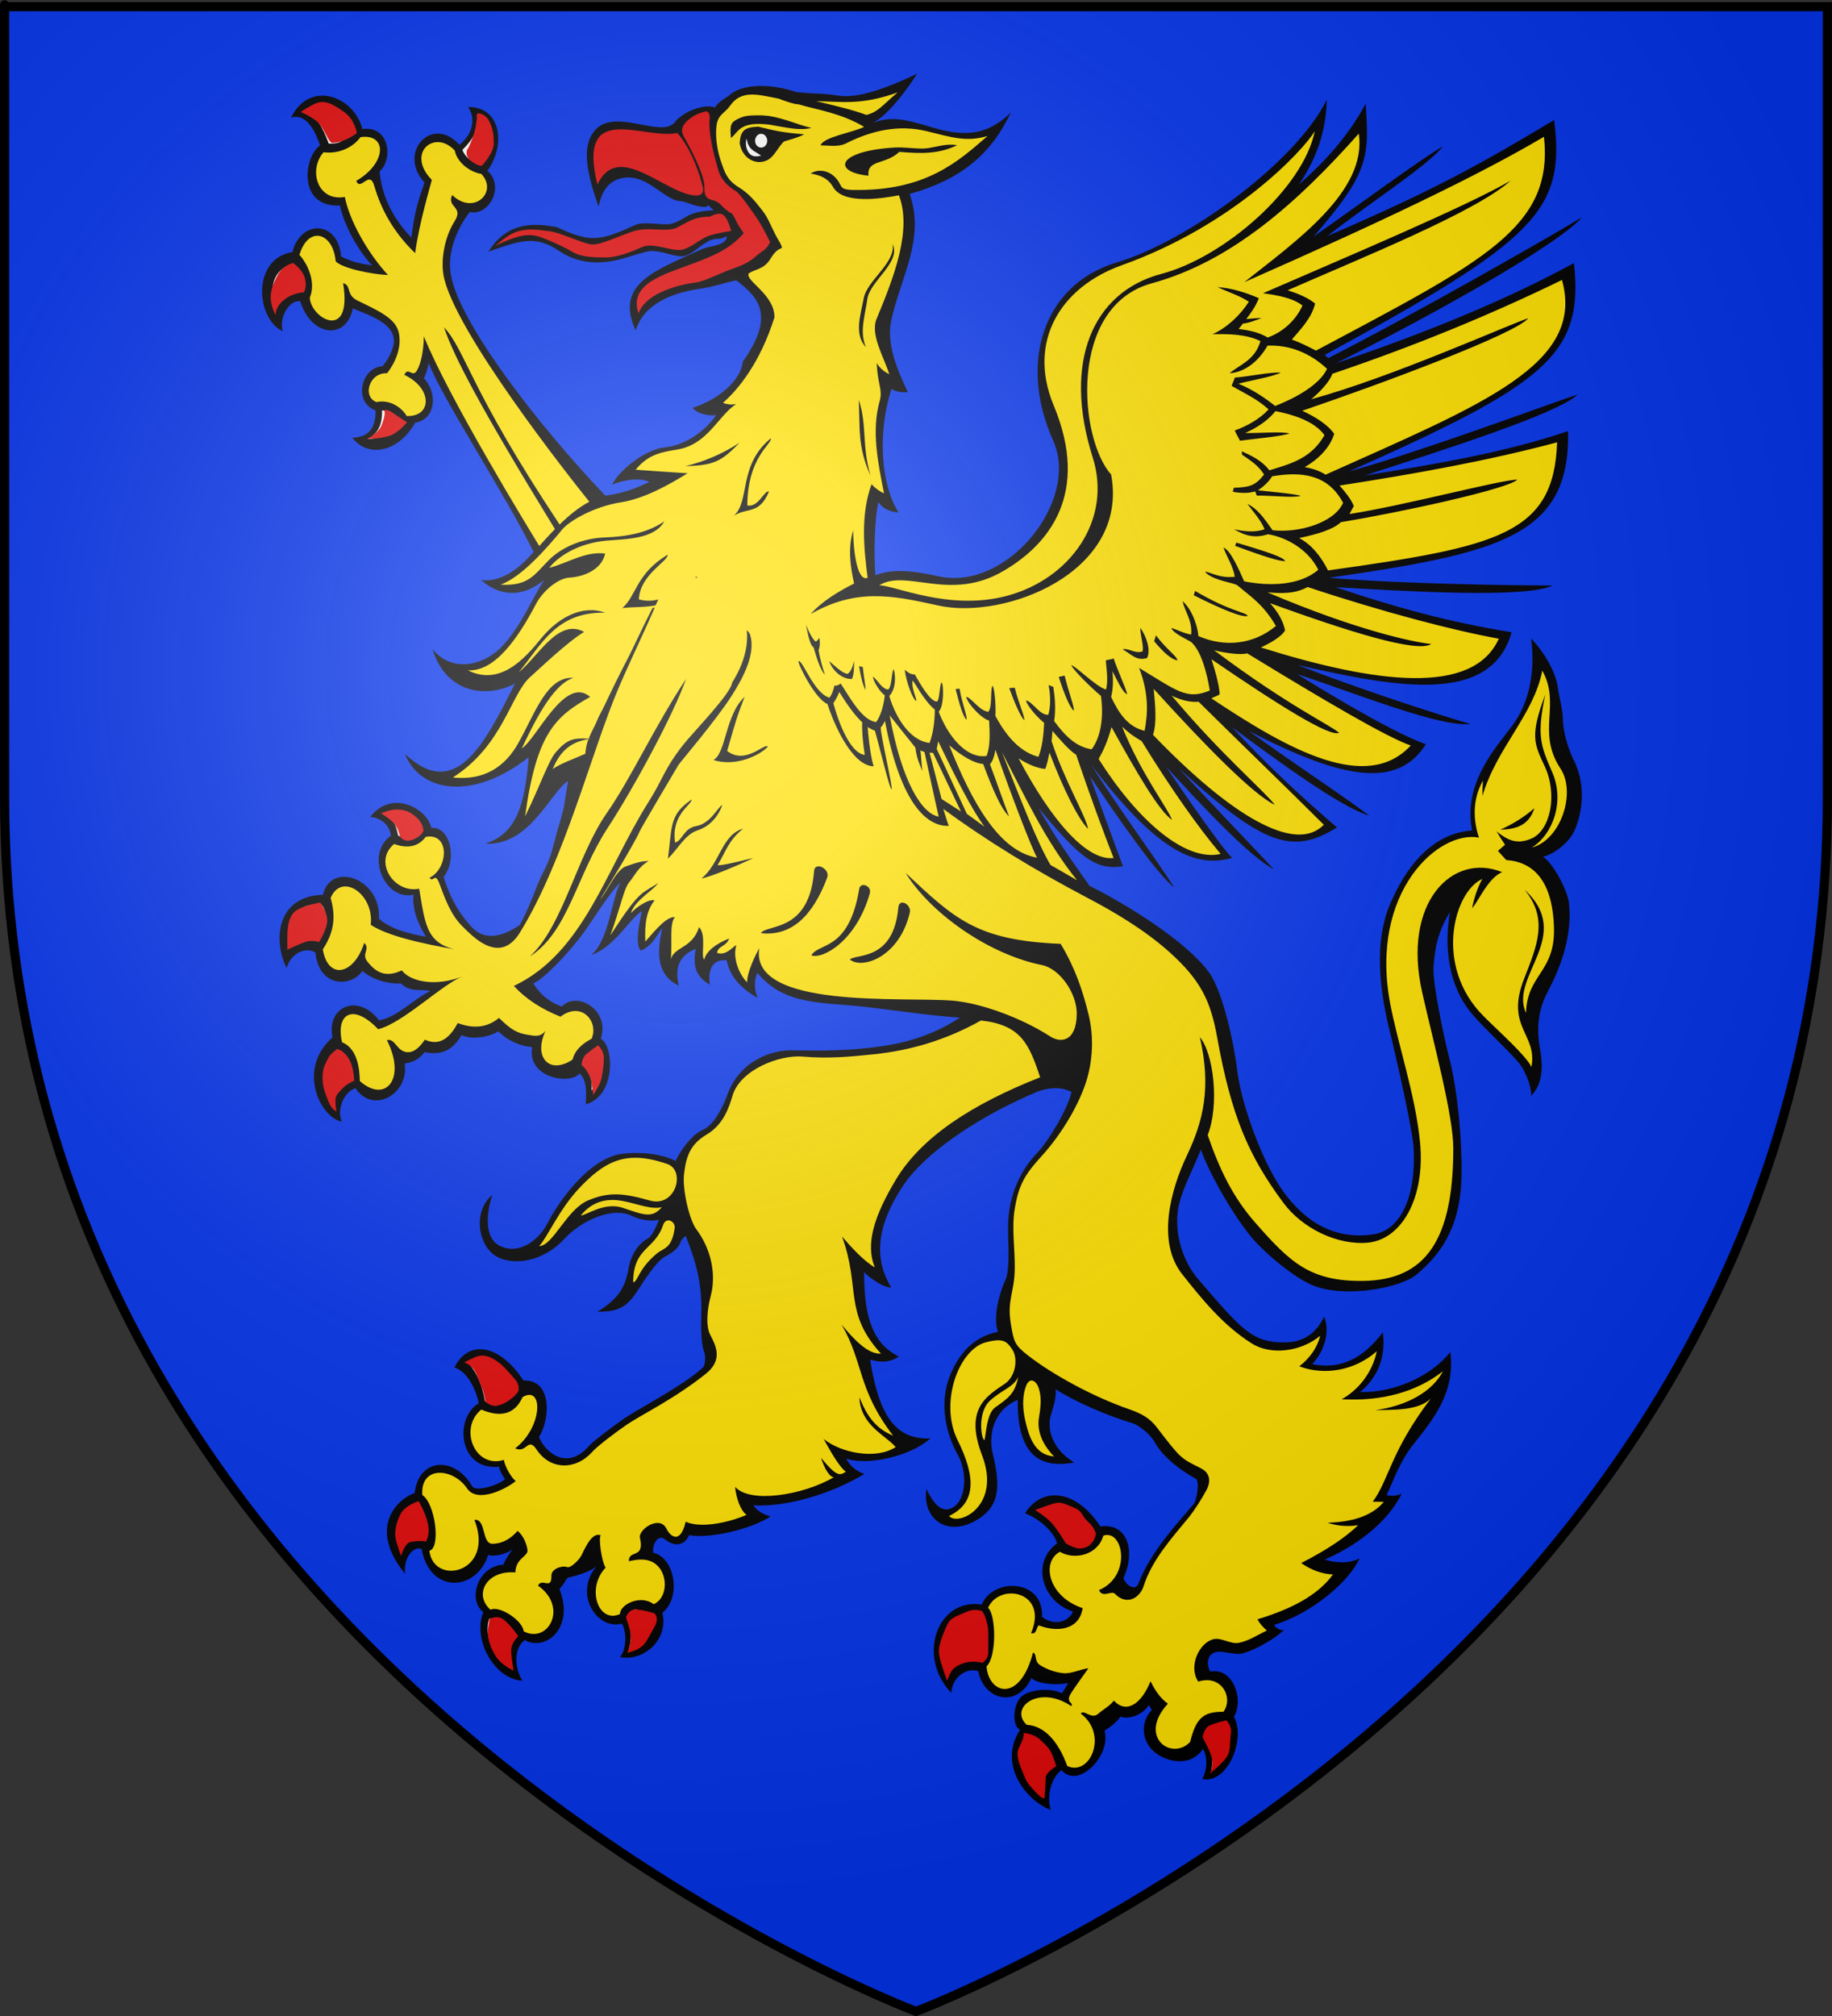 <?xml version="1.0" encoding="UTF-8" standalone="no"?>
<svg
   xmlns:dc="http://purl.org/dc/elements/1.1/"
   xmlns:cc="http://web.resource.org/cc/"
   xmlns:rdf="http://www.w3.org/1999/02/22-rdf-syntax-ns#"
   xmlns:svg="http://www.w3.org/2000/svg"
   xmlns="http://www.w3.org/2000/svg"
   xmlns:xlink="http://www.w3.org/1999/xlink"
   xmlns:sodipodi="http://sodipodi.sourceforge.net/DTD/sodipodi-0.dtd"
   xmlns:inkscape="http://www.inkscape.org/namespaces/inkscape"
   height="660"
   width="600"
   version="1.0"
   id="svg2"
   sodipodi:version="0.32"
   inkscape:version="0.44.1"
   sodipodi:docname="Blason_Saint-Brieuc.svg"
   sodipodi:docbase="C:\Documents and Settings\Moi\Bureau\PROVISOIRE\HERALDIQUE\faits"
   inkscape:export-filename="/Users/olivier/Desktop/Blason Rouge/Blason_Vide_3D.png"
   inkscape:export-xdpi="144"
   inkscape:export-ydpi="144">
  <rect width="100%" height="100%" fill="#333333" stroke="none"/>
  <sodipodi:namedview
     inkscape:window-height="461"
     inkscape:window-width="640"
     inkscape:pageshadow="2"
     inkscape:pageopacity="0.0"
     guidetolerance="10.0"
     gridtolerance="10.0"
     objecttolerance="10.0"
     borderopacity="1.0"
     bordercolor="#666666"
     pagecolor="#ffffff"
     id="base"
     showgrid="false"
     height="660px"
     inkscape:zoom="0.39242424"
     inkscape:cx="300"
     inkscape:cy="330"
     inkscape:window-x="-4"
     inkscape:window-y="-4"
     inkscape:current-layer="layer3"
     showguides="true"
     inkscape:guide-bbox="true" />
  <desc
     id="desc4">Flag of Canton of Valais (Wallis)</desc>
  <defs
     id="defs6">
    <linearGradient
       id="linearGradient2893">
      <stop
         style="stop-color:white;stop-opacity:0.314;"
         offset="0"
         id="stop2895" />
      <stop
         id="stop2897"
         offset="0.19"
         style="stop-color:white;stop-opacity:0.251;" />
      <stop
         style="stop-color:#6b6b6b;stop-opacity:0.125;"
         offset="0.6"
         id="stop2901" />
      <stop
         style="stop-color:black;stop-opacity:0.125;"
         offset="1"
         id="stop2899" />
    </linearGradient>
    <linearGradient
       id="linearGradient2885">
      <stop
         id="stop2887"
         offset="0"
         style="stop-color:white;stop-opacity:1;" />
      <stop
         style="stop-color:white;stop-opacity:1;"
         offset="0.229"
         id="stop2891" />
      <stop
         id="stop2889"
         offset="1"
         style="stop-color:black;stop-opacity:1;" />
    </linearGradient>
    <linearGradient
       id="linearGradient2955">
      <stop
         id="stop2867"
         offset="0"
         style="stop-color:#fd0000;stop-opacity:1;" />
      <stop
         style="stop-color:#e77275;stop-opacity:0.659;"
         offset="0.5"
         id="stop2873" />
      <stop
         style="stop-color:black;stop-opacity:0.323;"
         offset="1"
         id="stop2959" />
    </linearGradient>
    <radialGradient
       inkscape:collect="always"
       xlink:href="#linearGradient2955"
       id="radialGradient2961"
       cx="225.524"
       cy="218.901"
       fx="225.524"
       fy="218.901"
       r="300"
       gradientTransform="matrix(-4.167939e-4,2.183,-1.884,-3.599562e-4,615.597,-289.121)"
       gradientUnits="userSpaceOnUse" />
    <polygon
       id="star"
       transform="scale(53,53)"
       points="0,-1 0.588,0.809 -0.951,-0.309 0.951,-0.309 -0.588,0.809 0,-1 " />
    <clipPath
       id="clip">
      <path
         d="M 0,-200 L 0,600 L 300,600 L 300,-200 L 0,-200 z "
         id="path10" />
    </clipPath>
    <radialGradient
       inkscape:collect="always"
       xlink:href="#linearGradient2955"
       id="radialGradient1911"
       gradientUnits="userSpaceOnUse"
       gradientTransform="matrix(-4.167939e-4,2.183,-1.884,-3.599562e-4,615.597,-289.121)"
       cx="225.524"
       cy="218.901"
       fx="225.524"
       fy="218.901"
       r="300" />
    <radialGradient
       inkscape:collect="always"
       xlink:href="#linearGradient2955"
       id="radialGradient2865"
       gradientUnits="userSpaceOnUse"
       gradientTransform="matrix(0,1.749,-1.593,-1.049767e-7,551.788,-191.29)"
       cx="225.524"
       cy="218.901"
       fx="225.524"
       fy="218.901"
       r="300" />
    <radialGradient
       inkscape:collect="always"
       xlink:href="#linearGradient2955"
       id="radialGradient2871"
       gradientUnits="userSpaceOnUse"
       gradientTransform="matrix(0,1.386,-1.323,-5.741131e-8,-158.082,-109.541)"
       cx="225.524"
       cy="218.901"
       fx="225.524"
       fy="218.901"
       r="300" />
    <radialGradient
       inkscape:collect="always"
       xlink:href="#linearGradient2893"
       id="radialGradient3163"
       gradientUnits="userSpaceOnUse"
       gradientTransform="matrix(1.353,0,0,1.349,-77.629,-85.747)"
       cx="221.445"
       cy="226.331"
       fx="221.445"
       fy="226.331"
       r="300" />
  </defs>
  <g
     inkscape:groupmode="layer"
     id="layer3"
     inkscape:label="Fond écu"
     style="display:inline">
    <path
       id="path2855"
       style="fill:#03f;fill-opacity:1;fill-rule:evenodd;stroke:none;stroke-width:1px;stroke-linecap:butt;stroke-linejoin:miter;stroke-opacity:1;opacity:0.9"
       d="M 300,658.5 C 300,658.5 598.5,546.18 598.5,260.728 C 598.5,-24.723 598.5,2.176 598.5,2.176 L 1.5,2.176 L 1.5,260.728 C 1.5,546.18 300,658.5 300,658.5 z "
       sodipodi:nodetypes="cccccc" />
  </g>
  <g
     inkscape:groupmode="layer"
     id="layer4"
     inkscape:label="Meubles"
     style="display:inline">
    <path
       style="fill:black"
       id="path5700"
       d="M 216.868,304.058 C 215.247,311.149 214.664,318.995 222.283,322.667 C 220.919,316.588 222.511,312.796 227.855,310.629 C 226.547,317.551 228.935,320.139 232.46,322.426 C 231.778,317.25 233.37,314 237.975,314.361 C 239.226,320.5 243.604,324.111 248.266,326.76 C 247.015,324.713 246.902,321.042 248.039,318.514 C 251.482,322.649 255.379,325.013 259.765,326.452 C 265.083,328.196 271.121,328.579 277.944,329.107 C 287.724,329.829 302.904,332.478 314.446,333.139 C 306.259,338.376 297.958,341.445 286.473,342.83 C 278.229,343.853 270.497,344.094 259.239,343.853 C 253.838,343.733 242.581,346.501 238.26,358.298 C 236.554,362.993 233.654,368.41 230.129,369.915 C 226.718,371.299 222.567,376.957 221.317,380.086 C 213.982,376.415 204.26,377.559 202.554,377.92 C 192.662,380.147 183.451,392.425 179.13,400.791 C 176.23,406.328 169.635,411.023 163.495,407.773 C 159.117,405.426 158.889,398.564 161.22,391.221 C 154.853,396.458 156.445,407.773 162.585,411.324 C 168.555,414.695 178.334,412.708 184.815,405.606 C 190.558,399.407 200.735,395.013 206.818,398.022 C 208.979,399.106 212.39,400.009 215.801,399.347 C 214.892,401.694 213.641,404.703 211.879,405.666 C 208.354,407.592 206.364,412.046 205.852,415.297 C 204.772,421.616 202.441,425.228 195.618,429.501 C 200.792,429.26 204.544,429.26 208.695,422.7 C 211.765,417.945 214.949,413.31 217.166,411.806 C 218.701,410.722 221.999,409.579 223.022,406.268 C 223.079,406.148 223.932,404.884 224.614,404.643 C 227.059,411.143 230.129,418.727 229.674,430.705 C 229.617,433.533 229.447,439.793 230.698,442.803 C 231.096,443.766 230.982,446.956 230.3,447.618 C 223.932,453.516 210.4,460.438 204.658,464.23 C 201.304,466.517 194.197,471.874 192.946,473.318 C 185.952,481.504 178.732,475.786 176.514,470.489 C 180.096,464.832 181.12,451.65 171.454,451.951 C 163.324,439.673 153.318,438.649 148.826,447.678 C 153.09,449.002 155.933,454.961 156.786,459.415 C 148.712,464.109 150.077,481.564 163.495,480.18 C 163.153,480.42 165.143,484.393 165.541,484.152 C 162.812,486.559 155.649,488.365 154.682,486.62 C 148.826,476.508 137.114,477.291 135.806,488.786 C 131.542,490.05 119.545,499.079 132.679,515.269 C 132.054,510.093 135.237,506.121 138.08,507.084 C 140.696,521.83 155.99,521.228 159.913,509.01 C 161.277,509.792 165.996,508.889 168.043,507.084 C 167.133,508.047 165.03,511.357 164.916,512.26 C 156.501,512.561 152.976,523.816 158.321,527.788 C 154.682,536.335 161.618,549.697 171.113,550.239 C 168.782,546.808 167.872,539.947 171.852,536.937 C 178.846,540.789 188.227,532.844 183.223,520.205 C 184.133,519.422 185.327,517.195 185.896,516.533 C 188.17,516.052 193.23,514.668 195.391,512.741 C 187.658,521.77 195.618,533.867 203.691,531.52 C 205.681,535.252 204.715,540.909 203.009,542.475 C 210.343,544.099 219.099,537.178 216.939,528.029 C 223.363,522.793 220.919,509.792 213.925,508.348 C 213.527,505.459 215.631,502.209 217.678,503.894 C 221.487,506.903 224.444,505.519 225.694,502.57 C 232.346,503.833 245.878,500.704 252.416,496.43 C 250.483,496.009 247.925,494.745 246.788,492.819 C 257.192,493.421 271.747,489.388 283.118,482.527 C 280.276,481.624 278.286,479.819 277.148,477.531 C 284.369,479.999 298.469,476.568 304.724,470.91 C 294.376,471.272 288.122,465.313 284.994,445.15 C 287.212,445.692 290.623,446.594 294.376,444.127 C 286.643,440.215 282.948,432.811 283.005,416.44 C 284.028,417.584 288.52,421.375 291.931,421.556 C 284.369,409.338 289.827,397.18 295.74,388.212 C 303.871,376.054 323.429,364.197 339.633,357.456 C 342.76,356.192 347.251,355.529 350.89,357.456 C 350.151,362.211 343.669,373.225 339.746,377.378 C 335.027,382.253 330.138,390.379 330.138,402.115 C 330.138,406.569 330.82,415.718 329.342,418.908 C 327.75,422.218 324.964,430.885 326.84,436.001 C 318.482,437.747 314.275,443.224 311.489,449.484 C 308.078,456.947 308.589,467.179 313.65,476.207 C 316.777,481.684 316.492,490.111 312.74,493.06 C 308.703,496.129 305.747,492.338 303.416,487.462 C 301.881,497.273 310.523,503.954 320.927,496.972 C 327.466,492.518 327.636,486.258 325.078,475.665 C 323.884,470.61 324.737,461.943 333.322,458.271 C 333.151,475.605 339.86,481.022 351.8,478.795 C 344.352,474.221 342.93,467.66 344.124,463.447 C 344.75,461.1 346.057,457.97 345.716,454.78 C 351.97,458.873 362.83,463.567 370.732,465.855 C 372.779,466.396 376.759,469.526 378.124,472.054 C 380.853,477.11 387.164,481.744 391.542,484.032 C 393.134,484.874 391.826,491.374 391.03,492.277 C 385.231,499.199 376.873,507.926 372.836,518.459 C 371.927,520.927 368.799,519.182 367.947,516.654 C 372.268,507.084 368.743,498.416 360.385,499.741 C 352.482,487.583 341.338,486.499 335.71,495.407 C 340.656,497.393 345.091,501.426 346.228,505.278 C 337.7,511.297 341.054,524.237 351.402,527.608 C 350.094,530.858 345.432,532.483 341.281,529.353 C 341.85,516.834 325.305,516.353 321.496,525.321 C 307.111,523.034 300.061,542.174 311.546,554.211 C 311.944,548.734 316.834,545.845 320.416,547.109 C 322.178,556.739 333.265,559.267 337.756,549.396 C 340.087,551.322 345.659,551.804 349.867,551.021 C 349.867,551.081 347.763,554.452 347.763,554.392 C 344.579,552.466 336.676,552.947 334.174,555.776 C 331.787,558.484 331.388,564.985 334.061,566.309 C 326.67,577.745 336.165,589.542 344.124,592.551 C 342.703,588.037 344.295,581.958 347.649,579.49 C 353.221,585.99 364.08,574.495 361.749,566.55 C 363.341,565.647 365.843,563.721 366.98,561.975 C 369.766,563.059 374.314,561.373 376.248,558.183 C 376.248,558.244 377.214,559.809 377.214,559.809 C 373.291,564.082 373.973,570.101 378.124,573.592 C 381.421,576.421 389.552,579.069 393.986,572.569 C 395.578,575.157 395.408,579.49 393.759,582.44 C 402.23,584.125 408.087,568.957 404.107,562.036 C 407.518,556.438 403.822,545.785 396.374,547.229 C 394.896,544.701 395.351,540.729 399.388,540.729 C 401.093,540.729 404.334,541.632 406.097,541.451 C 408.826,541.15 416.103,537.659 420.481,533.687 C 419.116,533.867 417.581,532.724 417.297,531.942 C 429.692,528.21 442.086,517.557 445.27,510.153 C 441.802,512.079 437.083,511.598 433.842,510.575 C 442.711,506.783 454.026,499.319 459.086,488.967 C 457.38,489.81 455.618,489.87 454.139,489.449 C 456.698,483.911 458.46,478.554 462.781,473.017 C 469.49,464.591 476.654,455.863 475.005,442.622 C 468.638,450.627 456.584,455.984 445.441,455.743 C 450.557,451.47 454.026,445.21 452.889,436.182 C 446.35,444.789 439.073,448.46 429.748,446.594 C 433.501,442.742 435.775,436.122 433.671,431.006 C 430.488,437.927 425.086,439.492 420.595,439.492 C 410.02,439.492 406.608,435.219 392.622,419.028 C 387.107,412.708 383.98,402.597 386.311,393.629 C 387.505,388.874 390.916,382.313 393.304,376.355 C 395.635,383.216 402.799,396.157 409.28,404.342 C 412.749,408.796 422.812,417.764 429.748,420.713 C 440.267,425.167 458.915,421.676 464.146,417.102 C 470.912,411.264 478.076,403.138 478.644,385.744 C 478.985,373.706 477.28,356.974 475.005,347.886 C 472.845,339.52 469.149,321.644 469.49,316.768 C 469.888,310.629 470.798,305.212 474.892,298.591 C 472.845,310.087 474.437,322.968 482.112,331.936 C 486.206,336.811 492.46,342.288 497.236,347.705 C 498.828,349.451 501.557,354.747 501.5,358.78 C 504.684,355.229 505.707,350.775 504.343,343.191 C 503.035,336.089 504.058,329.95 506.844,324.773 C 510.142,318.514 515.032,307.8 513.894,295.943 C 513.496,291.61 508.664,282.581 505.366,280.475 C 508.607,279.753 513.212,276.442 515.259,272.71 C 517.647,268.196 520.092,258.085 515.429,248.876 C 513.269,244.603 511.848,238.764 511.848,235.273 C 511.848,232.505 510.369,226.727 510.313,225.824 C 509.744,220.166 505.821,213.605 501.443,209.031 C 502.978,220.106 500.704,230.398 495.189,237.681 C 489.844,244.843 479.099,256.399 482.112,271.868 C 465.567,273.072 457.949,290.105 455.731,294.92 C 449.42,308.462 452.32,325.857 454.935,336.691 C 457.778,348.187 462.611,370.035 462.952,375.452 C 463.975,391.522 458.745,402.777 449.818,404.101 C 436.969,406.027 427.361,399.888 420.254,390.017 C 413.715,381.049 406.551,361.789 405.187,350.353 C 404.107,341.445 400.525,324.773 396.033,318.453 C 388.869,308.462 369.652,296.425 356.803,289.985 C 350.947,281.678 345.204,273.613 340.144,264.525 C 353.79,281.137 359.077,284.929 367.776,283.604 C 367.776,283.665 356.974,254.172 356.974,254.112 C 365.615,266.993 379.431,286.915 384.548,290.466 C 380,283.303 365.843,263.802 357.428,250.501 C 377.839,277.044 390.575,284.688 403.538,280.836 C 399.501,277.104 381.933,251.103 381.933,251.043 C 394.384,264.525 408.826,280.053 417.24,284.628 C 409.735,276.623 396.204,262.539 386.027,251.524 C 414.113,277.044 423.267,279.873 437.879,270.905 C 426.337,260.974 414.568,250.08 403.538,238.102 C 419.06,249.538 438.675,263.983 448.454,267.053 C 439.641,260.312 421.22,248.274 409.053,239.306 C 440.551,255.677 457.892,257.964 466.989,243.639 C 454.992,239.607 424.916,220.768 424.916,220.708 C 443.792,226.907 471.537,238.162 481.601,237.019 C 471.537,234.13 446.18,225.944 424.916,217.698 C 457.494,225.102 488.309,230.94 495.075,206.985 C 474.152,203.614 456.357,198.619 437.424,192.239 C 460.735,193.563 499.396,195.97 508.493,191.697 C 497.236,191.637 460.678,191.276 435.263,189.169 C 490.868,181.044 514.349,175.747 513.553,141.139 C 493.313,148.06 468.922,152.214 447.032,155.644 C 472.617,147.338 510.426,135.361 516.68,129.161 C 506.958,132.351 466.534,147.459 441.745,154.38 C 505.935,125.791 518.841,116.341 515.486,86.127 C 490.47,99.729 463.691,110.022 437.424,118.989 C 466.534,104.544 509.858,80.589 518.102,71.14 C 508.266,77.159 463.009,102.979 435.036,117.244 C 434.638,116.943 434.24,116.582 433.842,116.221 C 502.921,78.603 512.757,69.093 509.005,39.3 C 485.296,53.444 470.684,61.811 434.752,77.279 C 447.146,67.468 467.955,53.986 472.504,47.967 C 465.681,51.819 444.019,67.829 430.203,77.46 C 448.454,56.574 448.454,51.278 447.26,33.943 C 441.631,44.537 433.899,52.903 425.428,60.426 C 431.113,51.94 434.297,43.212 434.524,32.68 C 424.347,53.264 388.813,79.024 365.843,85.886 C 341.281,93.229 333.663,119.23 344.92,144.208 C 353.79,163.95 329.853,193.623 307.453,188.687 C 298.583,186.701 292.158,186.22 286.7,188.326 C 286.189,182.067 286.359,169.488 287.724,164.372 C 288.69,166.057 291.192,167.682 294.262,167.742 C 288.52,158.653 287.304,141.813 291.966,127.308 C 293.444,128.331 295.548,128.572 297.31,128.331 C 293.842,121.168 290.244,112.454 291.893,104.87 C 294.906,90.966 303.108,78.151 297.924,63.507 C 314.753,58.752 324.566,50.555 331.048,36.832 C 322.349,45.439 313.934,44.356 304.098,41.347 C 295.797,38.879 291.733,38.122 285.933,40.169 C 289.629,38.363 294.86,32.675 300.375,24.129 C 290.88,28.703 281.185,32.207 275.045,31.364 C 268.052,30.341 269.26,30.993 260.745,30.142 C 252.145,27.189 242.893,27.43 238.743,31.282 C 238.117,31.884 235.047,33.376 234.194,35.216 C 230.721,33.768 223.635,36.646 221.146,39.842 C 221.089,40.384 219.213,41.286 218.815,41.407 C 212.497,43.07 200.269,35.877 194.613,42.949 C 190.323,48.314 192.355,57.151 196.024,67.612 C 197.106,62.719 199.043,59.556 203.218,58.426 C 211.36,56.222 217.489,65.418 222.397,65.783 C 225.069,65.963 226.952,67.507 230.399,67.743 C 233.158,67.932 230.373,65.757 233.728,68.844 C 224.669,69.25 225.015,71.711 219.924,73.256 C 217.699,73.931 210.88,72.391 208.306,73.56 C 196.625,78.862 193.566,79.589 182.435,74.391 C 175.126,73.019 166.209,72.362 159.963,82.406 C 170.879,78.494 175.558,77.08 183.177,82.196 C 188.241,85.542 193.979,86.74 201.217,85.334 C 204.787,84.641 210.986,82.329 212.935,82.189 C 216.259,81.951 219.761,83.715 222.949,83.929 C 225.885,84.127 228.906,80.607 231.851,79.046 C 234.867,77.448 235.257,78.955 238.057,77.275 C 238.057,80.525 232.307,80.431 229.768,81.611 C 214.593,88.663 201.188,92.786 208.178,108.189 C 210.441,100.664 218.174,96.08 229.212,94.545 C 233.992,93.88 237.453,92.453 241.174,91.779 C 248.486,97.436 254.012,103.247 243.255,118.442 C 242.744,124.461 235.189,130.967 226.832,133.495 C 228.651,135.722 232.176,136.143 234.564,135.902 C 230.811,141.199 224.614,145.773 217.507,146.496 C 212.049,147.037 203.407,153.056 200.451,158.653 C 203.521,157.45 208.922,156.065 212.675,157.751 C 207.899,160.038 203.976,161.543 198.233,162.265 C 177.083,140.055 150.475,106.169 147.632,89.858 C 146.381,82.515 149.793,74.571 153.886,69.394 C 160.026,70.899 165.485,61.088 159.628,55.912 C 165.655,47.666 164.291,34.907 153.261,35.027 C 155.705,38.337 155.251,43.634 150.475,47.426 C 141.548,37.374 129.95,50.014 139.047,59.764 C 137.341,64.519 135.806,68.853 134.726,77.821 C 130.405,73.246 125.117,65.963 124.321,56.093 C 128.87,52.12 127.562,40.985 118.692,42.25 C 115.85,31.295 101.352,26.119 95.325,38.518 C 99.191,37.254 102.489,40.564 104.82,47.606 C 99.362,51.398 97.485,68.01 111.358,67.288 C 112.325,72.283 116.191,80.77 121.876,86.909 C 118.067,86.307 115.395,85.826 111.699,83.96 C 110.846,72.223 98.509,71.681 95.78,82.515 C 82.419,84.682 83.726,104.243 92.596,108.456 C 91.231,103.22 95.268,97.984 98.338,98.646 C 102.034,110.443 113.519,111.346 115.566,100.933 C 118.579,102.438 127.733,104.906 128.87,110.322 C 129.438,112.91 128.074,116.462 125.288,119.892 C 118.408,120.253 115.452,131.509 123.013,134.398 C 123.07,140.236 120.683,143.125 115.395,143.305 C 120.398,149.926 130.405,148.241 135.977,138.37 C 142.344,137.467 143.709,129.161 138.876,123.865 C 139.502,122.3 140.07,120.855 140.411,118.809 C 144.334,129.643 165.314,161.543 174.752,180.682 C 170.715,185.498 164.291,190.854 157.639,189.891 C 161.505,193.563 169.464,197.234 178.334,189.771 C 174.184,195.91 171.284,203.855 165.086,210.897 C 159.572,217.277 148.769,221.009 141.662,212.582 C 146.04,226.907 159.231,228.773 168.668,223.777 C 157.98,245.204 148.826,261.877 132.679,246.89 C 137.114,258.506 153.772,263.02 173.16,247.913 C 171.852,263.923 169.01,272.951 158.946,276.201 C 173.615,276.984 180.324,259.168 186.066,255.677 C 184.55,264.17 185.356,262.104 183.506,268.758 C 181.166,275.855 181.237,279.08 178.377,284.643 C 174.647,291.899 175.022,293.678 170.26,302.805 C 164.234,306.897 158.605,307.981 154.455,303.467 C 151.498,300.277 147.803,295.401 145.301,287.096 C 149.963,281.016 147.291,270.544 141.264,271.025 C 139.9,264.645 128.301,258.265 121.251,267.474 C 124.776,267.655 127.733,270.243 128.017,273.613 C 119.545,279.512 125.799,294.92 135.408,292.934 C 134.896,297.99 137.398,303.346 139.502,306.657 C 134.441,305.814 127.733,304.189 124.094,300.698 C 124.833,287.457 108.288,281.919 105.786,292.934 C 90.606,293.355 89.355,307.74 93.847,316.889 C 95.552,311.532 100.442,310.087 103.285,311.833 C 104.592,323.75 115.338,323.028 118.692,317.852 C 122.047,320.861 127.619,322.246 131.258,321.945 C 134.612,325.074 137.682,323.63 140.923,324.472 C 135.749,326.82 130.007,333.139 124.094,334.042 C 117.442,325.074 106.81,329.408 108.913,339.64 C 97.031,350.052 104.99,365.942 111.927,367.206 C 110.221,363.294 112.609,357.456 116.418,356.252 C 122.218,364.979 134.1,358.057 132.508,348.187 C 135.237,347.765 137.114,346.923 139.047,344.455 C 144.903,345.659 148.371,343.612 151.157,338.857 C 154.511,340.482 159.913,339.58 163.267,337.654 C 166.224,340.783 170.658,342.529 174.297,342.83 C 172.478,352.881 186.692,355.289 189.819,351.437 C 193.514,354.687 191.069,363.053 192.207,361.428 C 201.758,358.418 201.076,342.348 196.755,340.061 C 199.882,330.852 189.136,324.171 183.963,329.528 C 180.779,328.324 177.538,326.459 174.638,321.945 C 178.093,320.634 186.7,311.512 191.28,305.175 C 193.379,302.271 200.203,291.446 203.317,288.842 C 200.466,293.168 199.533,307.939 193.637,312.628 C 201.162,310.048 205.542,301.651 210.049,298.352 C 210.652,298.435 207.299,307.742 209.817,311.225 C 214.301,309.444 215.726,304.708 216.868,304.058 L 216.868,304.058 z "
       sodipodi:nodetypes="cccccccscccccccccccccccscccccccccccccccccccccccccccccccccccccccccccccccccscccccccccccccsccccccccccccccccccccccccccccscccccccccccccscccccccccccccccccccscccccccccccccccccccccccccccccccccccccccccccccccccccccccccccccccccccccscscscsscccsssscscsccccccccccccccccccccccccccccccccccccccccccccscccccccccccccccccccccccccccccscccccc" />
    <path
       sodipodi:nodetypes="cccccccccscscccccccccccccccccccccccccccccccccsssssscccscscccccccccccccccccccccccccccccccccccccccccccccsccccccccccccsccccccccccccccccccccccsccccccccccccccccccccccccccccccccccccccccccccccccccccccccccccccccccccccccccccccccccccccccccccccccccccccccccccccccccccccccccccccccccccccccccccccccccccccccccccccccsccccccccccccccccccccccccccsccccsccccccccccccscccccccccccccccccccccccccccccccccccccccccccccccccccccccccccccccccccccccccccccccccccccccccccccccccccccccccccccccccccccccccccccccccccccccccccccccccccccccccccccccccccccccccccscccccccccccccccccccccsccccccccccccccccccccccccccccccccccccccccccccccccccccccccccccccsccccccccccccccccccccccccccsccccscccsc"
       id="path8875"
       d="M 293.969,30.25 C 282.1,34.566 275.645,33.246 267.313,33.125 C 272.486,34.329 279.841,36.103 283.75,37.625 C 287.559,36.662 288.738,34.722 293.969,30.25 z M 245.75,30.969 C 243.068,31.084 240.814,32.075 238.938,34.844 C 237.459,36.95 235.142,37.509 234.688,41 C 234.119,45.394 235.144,50.123 236.281,53.313 C 237.248,56.081 238.023,58.869 241.719,61.156 C 245.585,63.564 247.075,65.663 249.625,68.844 C 252.057,71.877 252.64,74.955 255.469,79.469 C 257.047,82.749 255.354,79.637 252.469,84.531 C 250.281,88.243 247.493,87.995 245.219,89.5 C 243.912,91.903 253.632,96.28 253.656,103.844 C 249,118.679 241.841,127.481 236.781,131.875 C 238.26,132.477 239.729,132.522 241.094,132.281 C 235.124,136.194 231.887,145.411 221.938,147.156 C 216.764,147.999 212.338,148.665 208.188,153.781 C 213.873,154.203 219.559,154.576 225.188,154.938 C 219.445,158.488 211.195,163.234 203.406,164.438 C 194.253,165.882 186.348,170.693 184.188,173.281 C 178.332,180.383 170.533,189.059 163.938,191.406 C 173.319,191.948 175.079,187.971 179.969,183.156 C 184.404,178.823 191.251,176.178 198.188,175.938 C 205.067,175.697 212.104,174.479 217.563,170.688 C 214.322,176.526 204.987,176.458 198.563,177 C 189.238,177.843 182.661,182.295 179.875,185.906 C 186.015,184.341 191.536,180.436 198.188,181.219 C 197.05,186.696 190.827,188.853 186.563,189.094 C 182.696,189.274 177.697,193.624 175.594,197.656 C 169.396,209.453 161.861,219.979 153.219,219.438 C 163.794,224.734 171.854,215.647 177.313,208.906 C 182.941,202.045 190.853,197.885 198.188,200.594 C 182.154,200.232 177.297,211.126 169.906,220.094 C 176.274,214.917 182.841,202.241 191.313,206.875 C 185.911,210.065 176.292,219.311 173.563,221.719 C 167.251,227.377 164.687,244.119 148.313,254.531 C 159.001,255.675 165.546,250.551 169.469,243.75 C 175.154,233.939 178.917,221.364 187.844,221.906 C 180.737,224.073 174.514,237.508 170.875,245.031 C 175.821,241.841 185.037,220.934 193.281,228.156 C 181.853,234.596 175.721,240.016 171.969,267.281 C 177.313,256.387 179.572,249.043 182.188,246.094 C 185.817,241.964 187.855,241.538 192.781,241.844 C 193.614,239.691 194.799,237.87 196.031,234.781 C 199.291,228.618 198.806,228.723 205.844,215.094 C 207.532,211.825 209.097,208.187 213.594,199.25 C 214.641,197.169 243.966,202.204 245.688,207.844 C 247.55,213.946 243.514,221.736 239.594,227.844 C 234.283,236.119 222.819,249.426 222.156,250.5 C 221.502,251.56 209.956,271.082 209.5,272.156 C 207.657,276.499 197.163,293.384 196.594,294.438 C 199.039,291.488 201.816,284.708 205,283.625 C 208.98,282.241 209.962,281.948 212.438,281.875 C 208.834,284.036 207.908,286.685 206.156,288.719 C 204.27,290.91 203.254,297.101 199.875,306.219 C 202.399,302.607 207.171,294.567 210.938,292 C 214.043,289.884 214.592,289.898 215.594,289 C 214.082,291.495 207.955,294.626 206.625,298.938 C 208.541,296.83 212.529,294.208 214.375,294.781 C 211.901,297.956 211.083,301.788 211.344,308.25 C 215.177,303.86 218.48,299.991 221.031,300.281 C 219.182,302.303 220.221,308.788 219.719,314.063 C 220.742,309.909 226.777,310.513 228.938,303.531 C 231.553,306.119 229.349,313.102 230.656,314.125 C 231.282,311.537 234.207,309.056 238.813,307.25 C 237.903,309.898 235.128,309.621 234.844,311.969 C 237.8,312.932 239.849,310.097 241.156,309.375 C 239.792,314.07 242.413,319.367 244.688,321.594 C 244.688,318.344 247.064,313.384 248.656,310.375 C 245.472,330.538 296.137,326.27 312,327.594 C 321.211,328.376 334.354,333.142 343.906,339.281 C 347.374,341.568 352.543,341.086 352.656,331.938 C 352.713,325.257 347.189,317.141 341.219,315.938 C 323.878,312.447 304.895,299.143 296.594,285.781 C 312.741,300.888 319.857,307.857 347.375,309 C 352.094,316.824 354.572,324.187 356.563,332.313 C 358.268,339.355 357.931,347.393 355.656,354.375 C 352.7,363.283 346.614,372.51 341.156,378.469 C 335.584,384.608 333.62,387.901 332.313,395.906 C 331.289,402.226 332.458,409.029 332.344,415.469 C 332.23,423.113 329.755,425.642 331.063,433.406 C 332.029,439.244 332.227,440.29 336.719,443.781 C 344.679,449.981 358.069,457.311 369.781,461.344 C 373.818,462.728 376.527,464.294 378.688,467.063 C 386.761,477.535 386.484,477.286 393.25,480.656 C 395.922,481.98 396.888,484.502 395.125,487.813 C 393.647,490.581 391.189,494.494 389.313,496.781 C 383.741,503.582 377.26,510.706 374.531,519.313 C 373.394,522.924 369.136,525.874 365.156,521.781 C 364.019,520.577 361.075,523.331 359.938,520.563 C 370.74,515.988 367.939,500.463 361.344,502.75 C 359.581,509.07 351.958,510.86 347.125,508.031 C 340.985,511.282 343.223,522.737 354.594,526.469 C 353.4,534.053 345.668,534.234 340.438,532.188 C 339.414,531.826 339.734,535.378 337.688,534.656 C 343.487,521.114 327.517,517.857 323.594,526.344 C 326.209,528.631 326.505,542.341 323.094,545.531 C 323.833,554.8 334.105,557.463 338.313,541.031 C 339.734,541.392 338.558,543.863 340.719,545.188 C 342.936,546.572 345.885,547.601 348.5,547.781 C 350.888,547.962 353.967,546.457 356.469,546.156 C 354.763,548.624 352.467,551.689 350.875,554.156 C 348.658,557.587 351.81,557.267 350.844,558.531 C 340.041,551.309 330.368,559.271 336.281,564.688 C 341.796,564.928 346.575,569.85 349.531,578.156 C 357.093,581.647 363.009,567.741 353.969,561 C 354.992,559.435 357.476,563.167 359.75,561 C 361.171,559.676 363.107,558.857 364.813,556.75 C 368.736,561.023 373.686,558.17 376.813,550.406 C 378.405,553.717 380.283,556.185 382.5,557.75 C 372.493,568.644 383.754,576.601 389.781,570.281 C 391.714,562.457 394.092,560.346 400.688,560.406 C 404.099,555.772 399.999,548.064 392.438,550.531 C 389.14,545.536 392.67,538.012 397.219,536.688 C 399.891,535.905 402.87,538.325 405.656,537.844 C 408.783,537.302 411.95,535.197 414.906,533.813 C 413.997,533.03 412.64,531.69 411.844,530.125 C 422.817,526.815 431.616,522.299 436.563,515.438 C 433.037,515.317 429.568,514.066 426.156,511.719 C 434.855,507.265 440.833,503.165 444.813,499.313 C 440.889,499.914 437.655,499.434 434.813,498.531 C 442.431,498.23 449.011,496.623 453.219,491.688 C 451.968,491.627 450.788,491.625 449.594,491.625 C 454.938,484.402 455.378,475.238 468.625,457.844 C 464.588,461.876 456.231,461.536 450.375,461.656 C 460.95,460.272 469.208,455.438 472.563,448.938 C 463.921,455.679 452.597,458.816 439.406,458.094 C 444.978,455.024 449.542,449.176 450.906,442.375 C 443.743,448.695 433.832,450.442 425.531,447.313 C 428.545,444.965 431.238,441.766 432.375,437.313 C 426.007,442.609 416.104,443.754 409.906,439.781 C 400.525,433.823 393.877,425.587 387.281,417.281 C 378.753,406.688 383.297,389.65 388.813,378.094 C 394.043,367.079 396.778,356.083 392.969,339.531 C 397.517,345.008 399.397,361.783 395.531,371.594 C 399.511,383.15 403.876,391.933 410.813,399.938 C 422.468,413.239 428.937,419.584 446.563,419.344 C 466.917,419.043 475.969,405.911 475.969,375.938 C 475.969,365.224 469.591,341.759 465.781,324.906 C 459.129,295.474 475.683,278.911 492,285.531 C 487.338,287.277 483.717,296.017 482.125,297.281 C 482.75,294.151 483.82,290.759 485.469,287.75 C 476.144,291.903 469.552,316.283 485.813,332.594 C 490.816,337.65 499.572,345.309 501.563,349.281 C 503.609,338.447 492.902,336.327 499.156,320.438 C 503.136,310.145 507.412,300.94 499.281,291.25 C 515.769,306.357 494.209,319.527 499.781,331.625 C 500.122,318.925 509.393,318.342 508.938,303.656 C 508.483,288.308 502.182,282.164 493.313,281.563 C 492.403,280.599 491.503,279.586 490.594,278.563 C 491.333,277.9 492.11,277.225 492.906,276.563 C 491.94,275.118 491.035,273.661 490.125,272.156 C 494.275,275.587 497.355,276.337 501.563,274.531 C 507.76,271.883 510.202,260.206 505.938,250.938 C 502.413,243.414 501.034,240.917 506.094,227.375 C 503.194,241.098 504.628,244.121 508.438,252.969 C 512.417,262.238 508.769,273.015 501.719,277.469 C 511.214,274.941 516.268,259.481 511.094,251.656 C 503.077,239.438 511.322,230.757 505.125,219.563 C 502.225,234.188 490.307,244.611 485.531,260.5 C 485.418,258.875 485.631,257.248 485.688,255.563 C 482.219,261.641 482.442,268.38 484.375,274.219 C 471.128,271.691 448.624,291.981 455.219,328.094 C 457.721,341.636 463.527,358.224 465.063,373.813 C 466.882,392.11 459.092,405.729 448.063,406.813 C 437.999,407.776 426.447,402.114 420.25,393.688 C 408.879,378.34 403.262,365.27 398.656,339.75 C 396.496,327.652 393.26,320.925 382.969,311.656 C 374.782,304.374 365.052,298.589 355.5,293.594 C 339.524,285.167 323.379,275.466 308.938,264.813 C 309.392,266.197 310.238,269.232 310.75,270.375 C 302.279,270.676 294.475,260.497 289.813,236 C 289.471,236.843 288.696,238.091 288.469,238.031 C 288.241,240.138 292.429,257.535 292.031,258.438 C 291.235,258.016 288.351,245.507 286.531,239.188 C 285.735,239.007 284.87,238.392 284.188,238.031 C 284.244,239.476 284.931,247.083 286.125,250.875 C 279.246,250.755 273.331,237.752 271,230.469 C 267.077,228.964 261.329,217.521 261.5,216.438 C 262.978,216.016 266.451,226.841 271.625,228.406 C 272.364,227.624 272.997,225.882 273.281,224.438 C 274.021,224.618 274.718,224.203 275.344,223.781 C 278.698,228.897 282.332,235.744 286.938,236.406 C 288.473,234.3 289.383,231.116 289.781,227.625 C 288.075,226.541 285.685,222.463 285.969,221.5 C 287.618,222.944 288.803,225.509 290.906,225.75 C 292.157,224.607 291.917,220.177 292.656,219.094 C 293.111,219.876 293.865,225.106 291.25,227.875 C 293.524,235.459 298.297,242.557 304.438,243.219 C 305.518,240.51 306.156,236.405 306.156,232.313 C 302.461,229.243 299.557,223.294 298.875,222.813 C 298.477,225.401 300.125,228.296 300.125,229.5 C 298.988,229.199 296.767,223.222 296.313,219.25 C 297.336,220.153 298.343,220.902 299.594,220.781 C 301.47,224.092 304.621,229.567 306.781,229.688 C 307.805,229.507 307.636,224.309 308.375,223.406 C 309.057,223.888 309.257,231.194 307.438,233 C 310.223,240.463 316.214,248.463 323.094,247.5 C 324.401,244.37 324.165,239.727 323.938,235.875 C 321.72,235.454 316.892,230.472 316.438,228.125 C 318.2,228.426 320.7,232.67 323.656,233.031 C 325.078,231.527 324.235,226.245 325.031,224.5 C 325.714,224.861 326.228,231.185 326,234.375 C 329.753,241.297 334.124,246.156 340.094,247.781 C 341.345,244.651 341.798,240.508 341.969,236.656 C 339.183,234.429 336.062,230.456 336.063,229.313 C 338.28,229.794 340.558,234.241 343.344,234 C 344.14,231.111 344.063,227.743 343.438,224.313 C 343.893,224.313 344.457,224.813 344.969,224.813 C 345.537,228.604 345.818,232.15 345.25,236.063 C 348.718,240.757 352.244,244.47 357.531,245.313 C 360.715,241.039 361.472,234.313 360.563,227.813 C 357.151,224.984 351.412,219.255 350.844,217.75 C 352.436,218.111 358.751,224.667 362.219,225.75 C 363.015,223.162 362.384,218.838 362.156,216.25 C 362.839,215.889 363.98,215.953 364.719,215.531 C 366.083,219.684 369.011,225.837 369.125,227.281 C 367.533,226.619 365.677,222.158 364.313,219.75 C 364.654,222.759 364.532,225.749 363.906,228.156 C 366.351,233.393 369.36,237.986 374.875,239.25 C 375.898,233.713 376.36,227.203 373.063,218.656 C 385.684,226.3 388.714,229.192 396.219,226.063 C 395.252,219.984 393.289,213.05 390.219,210.281 C 389.593,209.679 384.137,207.399 383.625,205.594 C 385.729,206.196 387.964,207.478 390.125,207.719 C 390.523,203.145 388.134,200.364 387.281,196.813 C 389.897,198.919 392.102,203.977 392.5,208.25 C 401.028,211.921 410.37,211.137 417.875,204.938 C 413.781,197.895 409.742,195.417 405.25,191.625 C 404.227,190.782 396.931,190.016 394.656,187.188 C 396.476,187.248 399.403,189.414 404.406,188.813 C 403.895,185.442 401.825,182.38 400.688,179.25 C 402.962,180.093 405.706,186.28 407.469,190.313 C 415.827,191.998 425.78,191.707 431.75,186.531 C 428.623,180.212 421.794,175.99 415.313,174.906 C 411.048,176.23 408.193,175.568 404.156,173.281 C 407.625,174.004 411.086,174.365 414.156,173.281 C 413.19,170.633 410.407,167.436 408.531,164.969 C 412.056,166.714 413.995,169.682 416.781,173.594 C 425.594,174.557 437.032,171.065 439.875,164.625 C 434.872,155.175 426.12,154.313 416.625,155.938 C 415.545,157.804 413.592,159.448 412,160.531 C 416.094,160.953 423.84,161.651 426,162.313 C 424.124,163.095 416.344,162.19 411.625,162.25 C 411.397,161.708 411.264,161.477 411.094,160.875 C 408.876,161.537 406.195,161.481 403.75,161 C 403.864,160.579 403.98,160.169 404.094,159.688 C 409.154,159.507 411.1,159.076 414,155.344 C 411.953,152.154 409.34,150.649 406.781,148.844 C 406.724,148.483 406.719,148.111 406.719,147.75 C 409.903,149.195 413.192,150.719 415.75,153.969 C 423.084,151.742 429.46,149.992 433.781,142.469 C 430.484,137.834 423.322,135.677 417.75,134.594 C 415.021,137.964 411.224,140.245 407.813,141.75 C 412.589,141.87 419.527,141.184 422.313,141.906 C 419.697,142.869 411.552,143.559 406.094,144.281 C 405.582,143.138 404.861,142.11 404.406,140.906 C 408.272,139.582 412.626,137.161 415.469,134.031 C 411.83,130.661 407.582,128.751 403.375,126.344 C 403.603,125.501 404.179,124.528 404.406,123.625 C 409.523,123.204 415.944,121.759 419.469,122 C 416.455,123.445 410.085,124.421 405.594,125.625 C 409.972,127.371 414.043,130.077 417.625,132.906 C 423.538,130.619 432.01,126.287 434.625,120.75 C 428.94,115.454 422.232,112.855 415.125,113.156 C 412.51,117.851 407.975,121.887 402.688,122.188 C 406.269,119.238 411.05,117.856 412.813,111.656 C 407.809,109.309 402.413,109.346 397.125,109.406 C 401.844,107.3 406.214,103.175 409,98.781 C 405.816,96.675 402.167,95.625 398.813,94 C 403.361,94.301 408.017,95.759 412.281,97.625 C 411.371,100.093 409.578,102.692 408.156,104.438 C 409.578,104.377 411.735,104.065 413.156,104.125 C 411.166,104.847 409.109,105.757 407.063,105.938 C 406.608,106.479 406.111,107.206 405.656,107.688 C 408.897,108.109 412.174,108.694 415.188,110.5 C 420.077,108.754 424.402,104.907 426.563,100.031 C 423.378,97.503 418.318,96.662 413.656,96 C 440.492,84.324 480.448,67.523 494.719,59.156 C 483.348,69.388 445.825,84.438 421.719,95.031 C 424.732,95.994 428.217,97.329 430.719,99.375 C 429.525,104.19 426.107,107.605 423.094,111.156 C 425.88,112.18 428.328,113.397 431,114.781 C 486.207,85.41 508.897,74.394 505.656,44.781 C 483.824,57.662 452.333,72.633 407.531,92.375 C 424.531,78.893 447.843,62.529 445,43.75 C 425.214,66.02 403.486,85.588 377.219,92.75 C 349.701,100.274 353.388,143.667 363.906,155.344 C 369.876,187.424 328.952,203.183 307.063,198.188 C 291.768,194.757 280.169,192.665 265.5,201.031 C 269.366,196.698 274.659,193.619 279.719,191.031 C 278.525,185.614 277.618,179.492 279.438,173.594 C 279.381,179.191 280.574,190.661 284.156,189.156 C 282.849,179.105 281.856,168.462 285.438,158.531 C 286.518,159.735 288.053,160.869 289.531,161.531 C 287.541,151.419 285.339,141.029 288.125,131.219 C 289.148,127.427 287.327,125.556 287.156,118.875 C 288.236,120.681 289.658,121.689 291.25,122.531 C 289.544,116.994 284.937,109.545 287.094,104.375 C 292.893,90.477 298.731,75.265 294.406,63.938 C 288.948,64.961 276.286,67.059 272.875,61.281 C 271.226,58.392 268.741,57.354 265.5,56.813 C 268.058,55.067 272.706,55.615 275.094,60.25 C 275.719,61.394 275.799,62.127 279.438,62.188 C 303.317,62.609 313.886,52.777 323.438,44.531 C 316.274,46.638 311.303,44.832 303.344,42.906 C 294.418,40.8 285.611,42.606 276.969,47 C 274.467,48.204 271.391,47.594 268.719,47.594 C 269.799,44.765 279.191,43.457 283,41.531 C 275.358,36.939 267.09,35.859 261.563,34.156 C 260.141,34.217 256.117,32.734 255.094,32.313 C 251.518,31.602 248.432,30.854 245.75,30.969 z M 192.781,241.844 C 192.761,241.897 192.739,241.946 192.719,242 C 192.974,241.962 193.236,241.905 193.5,241.875 C 193.242,241.857 193.025,241.859 192.781,241.844 z M 192.719,242 C 186.93,242.866 183.396,245.932 181,251.813 C 183.413,249.972 188.775,248.133 191.688,246.781 C 191.861,244.805 192.217,243.334 192.719,242 z M 247.938,37.75 C 248.907,37.727 250.11,37.769 251.688,37.938 C 257.146,38.789 261.217,40.86 265.75,41.875 C 261.941,42.821 258.058,41.844 252.031,40.813 C 242.138,39.62 241.964,43.165 239.405,45.188 C 238.99,41.082 239.27,40.073 241.719,38.906 C 243.897,37.869 245.03,37.818 247.938,37.75 z M 248.313,41.469 C 254.491,42.937 256.154,43.377 263.375,43.969 C 261.442,45.052 258.678,45.707 256.75,46.313 C 254.87,48.103 253.633,51.191 251.469,52.344 C 247.637,54.384 243.042,51.852 242.25,46.875 C 242.543,42.683 243.878,41.649 248.313,41.469 z M 430.594,42.969 C 426.898,49.108 404.388,73.602 367.375,86.844 C 347.305,94.006 336.395,111.833 345.094,132.719 C 357.09,161.489 343.623,178.273 328.5,187 C 311.045,197.172 296.864,186.088 287.938,191.625 C 292.884,191.565 310.686,200.06 329.563,195.125 C 350.485,189.648 364.357,170.214 357.875,149.75 C 347.982,118.573 357.823,95.646 380.281,89.688 C 401.09,84.211 426.841,61.567 430.594,42.969 z M 310.688,47.375 C 311.115,47.352 311.532,47.356 311.969,47.375 C 312.468,47.396 312.957,47.441 313.469,47.531 C 307.499,50.48 301.581,50.321 294.531,49.719 C 289.983,54.052 283.869,52.114 284.438,57.531 C 272.498,56.328 273.842,49.365 293.344,48.281 C 296.016,48.161 299.564,48.685 302.406,48.625 C 304.931,48.579 307.698,47.534 310.688,47.375 z M 292.344,79.938 C 295.186,85.836 284.858,92.097 284.063,97.875 C 283.38,102.991 281.351,108.81 283.625,113.625 C 279.588,109.592 281.908,102.864 282.875,97.688 C 283.955,91.789 293.367,86.077 292.344,79.938 z M 511.563,91.656 C 487.854,103.212 462.895,113.407 436.344,122.375 C 435.604,124.843 432.135,128.492 429.406,130.719 C 456.071,123.436 493.993,106.294 500.531,104.188 C 496.324,109.304 452.881,125.501 426.5,134.469 C 430.878,136.515 434.865,139.022 436.969,142.031 C 435.49,146.726 431.747,150.35 427.313,152.938 C 429.643,153.299 432.249,154.142 434.125,155.406 C 485.352,132.414 519.295,119.343 511.563,91.656 z M 281.25,130.906 C 284.036,139.272 282.163,145.364 285.063,155.656 C 280.685,145.846 281.762,139.694 281.25,130.906 z M 252.469,143.5 C 252.867,145.366 244.807,149.699 244.75,165.469 C 248.446,166.251 250.252,160.396 251.844,160.938 C 248.603,168.642 244.747,165.986 240.313,168.875 C 245.771,164.12 241.666,152.288 252.469,143.5 z M 509.969,144.813 C 486.999,150.952 462.712,155.237 438.719,158.969 C 440.481,160.955 442.383,163.22 443.406,165.688 C 442.895,166.53 442.424,167.378 441.969,168.281 C 460.219,165.452 491.593,157.031 496.938,157.031 C 493.924,160.041 459.371,167.627 439.188,170.938 C 436.458,173.465 431.325,174.892 425.469,176.156 C 429.506,178.203 432.777,182.356 434.938,186.75 C 490.769,178.925 508.889,174.907 509.969,144.813 z M 242.188,144.938 C 235.933,151.498 233.426,152.264 224.5,152.625 C 230.754,151.06 236.786,148.549 242.188,144.938 z M 404.906,177.625 C 414.628,180.574 420.085,182.243 420.938,183.688 C 419.459,183.868 414.165,182.299 404.5,178.688 C 404.671,178.326 404.792,177.986 404.906,177.625 z M 218.656,181.594 C 218.884,183.821 209.674,187.973 209.219,196.219 C 218.998,198.988 226.84,188.092 228.375,188.875 C 220.643,200.612 209.953,198.131 203.813,199.094 C 208.588,194.82 208.252,187.914 218.656,181.594 z M 428.281,192.188 C 425.097,193.812 422.232,194.539 415.125,193.938 C 444.292,206.336 462.894,210.242 468.75,210.844 C 464.145,213.853 441.522,206.738 415.938,197.469 C 418.325,200.117 420.193,203.005 420.875,206.375 C 419.624,208.602 415.527,210.765 412.969,211.969 C 450.834,223.826 482.461,227.812 490.875,209.094 C 476.434,206.506 453.07,200.433 428.281,192.188 z M 391.375,193.438 C 402.803,200.179 407.917,200.361 408.656,201.625 C 407.007,202.287 400.293,199.57 390.969,194.875 C 391.139,194.393 391.261,193.919 391.375,193.438 z M 263.969,204.469 C 264.879,206.876 266.076,209.22 267.156,210.063 C 267.611,209.822 268.003,209.383 268.344,208.781 C 268.628,210.286 268.549,211.671 268.094,212.875 C 268.549,215.704 269.36,218.407 270.156,220.875 C 269.019,219.731 267.89,216.965 266.469,211.969 C 265.218,211.186 264.594,207.599 263.969,204.469 z M 373.469,205.531 C 375.572,208.541 376.938,212.878 375.688,215.406 C 372.106,216.61 370.215,213.858 367.656,212.594 C 369.703,212.052 371.743,214.153 374.188,213.25 C 374.699,211.444 373.412,208.059 373.469,205.531 z M 378.594,208 C 381.721,212.273 385.568,214.923 385.625,216.188 C 383.692,215.947 381.07,213.609 378,209.938 C 378.228,209.275 378.423,208.602 378.594,208 z M 397.625,212.875 C 422.073,231.172 435.322,237.138 438.563,239.906 C 435.606,241.411 418.784,230.891 396.781,215.844 C 398.146,220.117 399.494,225.177 399.438,227.344 C 398.755,227.825 397.521,228.115 396.781,228.656 C 421.968,245.449 447.59,259.711 462.031,244.063 C 454.185,241.354 433.687,229.315 408.5,213.906 C 406.226,214.448 401.662,213.898 397.625,212.875 z M 279.719,216.375 C 279.719,218.722 279.713,220.716 279.031,222.281 C 275.847,222.402 272.757,219.748 271.563,216.438 C 273.837,218.364 276.121,220.594 277.656,220.594 C 278.907,219.691 279.321,217.819 279.719,216.375 z M 281.344,218.063 C 281.742,218.183 282.164,218.315 282.563,218.375 C 282.79,220.843 283.526,224.671 283.469,225.875 C 282.616,224.37 281.912,221.614 281.344,218.063 z M 348.688,221.188 C 350.109,227.086 351.915,231.424 351.688,232.688 C 350.437,231.664 348.683,227.644 346.75,221.625 C 347.432,221.444 348.062,221.308 348.688,221.188 z M 332.344,225.156 C 333.595,230.212 335.582,234.308 335.469,235.813 C 334.275,234.609 332.464,230.578 330.531,225.281 C 331.157,225.221 331.775,225.156 332.344,225.156 z M 314.281,225.469 C 315.077,230.344 316.65,233.819 316.594,235.625 C 315.627,235.023 314.504,231.673 312.969,225.594 C 313.424,225.534 313.883,225.469 314.281,225.469 z M 377.844,225.531 C 378.412,231.369 378.876,236.771 377.625,240.563 C 403.494,267.467 424.409,279.51 433.563,270 C 419.86,256.397 406.265,243.292 392.563,229.75 C 390.232,229.931 387.389,229.496 383.75,227.75 C 399.783,246.89 414.177,259.046 417.531,263.5 C 410.424,260.13 394.843,244.25 377.844,225.531 z M 274.875,226.531 C 274.25,228.096 273.563,229.316 272.938,230.219 C 275.553,239.728 279.409,246.824 283.219,247.125 C 282.707,243.815 282.261,239.96 282.375,236.469 C 280.101,234.302 277.945,231.467 274.875,226.531 z M 243.875,228.125 C 241.273,234.836 241.169,235.41 238.156,245.844 C 244.183,250.538 250.389,243.113 251.469,244.438 C 248.91,247.266 240.934,251.16 233.656,248.813 C 237.807,246.586 237.48,234.131 243.875,228.125 z M 291.375,234.188 C 295.355,255.916 301.922,266.441 307.438,267.344 C 305.845,260.422 304.316,253.141 302.781,246.219 C 302.326,245.918 301.892,245.986 301.438,245.625 C 301.722,247.672 301.81,250.391 302.094,252.438 C 301.014,249.789 300.293,248.45 299.781,244.719 C 297.507,241.89 293.649,237.077 291.375,234.188 z M 367.5,237.875 C 373.64,253.223 382.283,264.285 383.875,268.438 C 379.554,265.488 372.162,252.717 364.031,238.031 C 362.78,242.726 361.291,245.881 359.813,248.469 C 372.321,268.271 388.069,282.271 399.781,279.563 C 391.992,270.354 382.776,257.07 373.906,242.625 C 372.428,241.722 370.286,240.583 367.5,237.875 z M 344.688,239.313 C 344.631,240.276 344.52,241.722 344.406,242.625 C 348.557,255.505 355.889,267.583 356.344,271.375 C 353.217,268.245 348.324,258.504 343.719,246.406 C 343.378,248.031 342.881,250.486 342.313,251.75 C 339.299,251.449 336.209,249.966 333.594,248.281 C 344.055,268.083 355.736,281.93 364.719,280.906 C 361.535,272.841 357.1,260.785 352.438,247.063 C 350.618,246.1 347.075,242.081 344.688,239.313 z M 307.281,242.688 L 306.781,245.156 L 316.656,266.438 L 322.469,270.656 C 318.546,265.54 313.024,254.665 307.281,242.688 z M 310.875,244 C 318.21,262.357 327.06,278.615 339.625,280.781 C 337.578,276.869 331.572,261.327 326,245.438 C 325.772,247.003 325.242,249.164 324.219,250.188 C 326.322,255.725 328.365,261.804 330.469,267.281 C 327.797,264.693 325.184,258.611 322,250.125 C 318.759,249.824 314.855,247.37 310.875,244 z M 328.156,246.219 C 334.069,261.326 339.912,276.266 344.063,283.188 C 346.962,284.813 349.85,286.502 352.75,288.188 C 342.346,275.247 335.604,260.604 328.156,246.219 z M 304.438,246.406 C 304.438,246.406 308.375,261.563 308.375,261.563 L 314.719,265.656 L 305.563,246.469 L 304.438,246.406 z M 226.563,261.719 C 226.392,263.705 219.786,266.635 221.094,275.844 C 223.482,275.242 223.881,271.16 228.031,270.438 C 232.75,269.595 234.97,264.314 236.563,263.531 C 235.141,267.504 232.412,270.551 228.375,271.875 C 224.338,273.199 221.991,278.024 218.75,281.094 C 220.171,270.501 219.114,266.775 226.563,261.719 z M 502.531,264.594 C 500.712,270.251 496.492,271.505 491.375,271.625 C 495.412,269.819 499.12,267.543 502.531,264.594 z M 243.375,271.281 C 238.429,275.254 237.647,279.034 235.031,283.188 C 235.714,283.729 245.892,280.998 246.688,280.938 C 242.821,282.803 232.593,287.172 229.75,287.594 C 235.834,282.658 236.325,273.328 243.375,271.281 z M 267.938,283.625 C 269.451,283.496 271.649,285.316 270.906,287.344 C 266.074,300.164 258.998,306.583 249.219,305.5 C 251.095,302.431 265.033,305.5 266.625,285.156 C 266.696,284.141 267.25,283.684 267.938,283.625 z M 282.875,289.75 C 284.012,289.785 285.301,290.895 284.875,292.438 C 280.554,307.846 269.642,314.105 265.719,312.781 C 268.107,308.508 277.995,311.524 281.406,291 C 281.555,290.097 282.193,289.729 282.875,289.75 z M 295.406,295.5 C 295.493,295.491 295.596,295.493 295.688,295.5 C 296.901,295.594 298.36,297.088 297.969,298.781 C 294.614,313.226 282.437,317.496 278.344,314.125 C 280.447,312.139 292.627,314.729 294.219,297.094 C 294.312,296.047 294.796,295.565 295.406,295.5 z M 321.281,334.094 C 309.342,340.775 297.669,343.921 286.469,345.125 C 278.339,345.968 271.506,346.629 262.75,345.906 C 255.416,345.304 242.465,350.112 239.906,358.719 C 238.769,362.571 236.907,368.154 231.563,371.344 C 226.332,374.474 224.77,378.053 224.031,384.313 C 223.406,389.429 225.814,399.457 228.031,402.406 C 232.864,408.846 234.683,417.092 232.75,424.375 C 231.67,428.348 231.033,434.022 232.625,437.031 C 234.558,440.703 236.739,445.202 231.281,449.656 C 221.104,457.842 209.883,463.269 205.563,466.219 C 201.81,468.747 195.606,473.451 193.844,475.438 C 188.499,481.336 180.21,481.333 175.719,474.531 C 172.876,470.258 172.528,475.962 168.719,474.156 C 177.645,467.415 178.15,453.342 171.156,457.375 C 168.541,463.213 163.765,464.057 157.625,461.469 C 150.12,467.548 155.479,480.947 165.031,477.938 C 165.372,480.165 167.428,483.732 168.906,484.875 C 166.177,487.162 156.494,492.397 152.969,487.281 C 148.42,480.54 137.63,479.687 138.313,489.438 C 142.577,492.206 144.434,506.845 140.625,507.688 C 142.046,519.485 162.198,514.897 155.375,497.563 C 159.355,497.141 157.597,505.527 161.406,505.406 C 164.818,505.286 167.314,503.655 169.531,501.188 C 171.35,502.632 172.409,505.266 172.75,507.313 C 173.148,509.6 168.952,509.906 168.781,514.781 C 159.173,513.999 155.084,522.185 160.656,527 C 163.499,525.495 171.216,530.511 171.5,534.063 C 179.574,538.276 186.168,526.107 176.219,519.125 C 177.47,516.356 180.707,520.808 180.594,515.813 C 180.537,513.585 184.127,512.429 185.719,513.031 C 186.913,513.513 189.812,510.512 190.438,509.188 C 192.314,505.155 194.305,501.662 196.75,502.625 C 195.954,503.468 197.036,511.233 198.344,513.219 C 191.919,519.9 195.899,531.656 203.063,528.406 C 202.949,525.337 209.773,521.877 214.094,525.188 C 219.324,522.84 218.882,513.29 212.969,511.063 C 210.979,510.28 208.413,510.523 205.969,511.125 C 205.798,507.213 211.243,510.511 209.594,503.469 C 208.968,500.76 216.038,495.837 218.313,500.531 C 219.563,503.12 222.857,505.591 224.563,498.188 C 229.964,500.595 239.61,498.104 244.5,495.938 C 242.453,494.433 241.091,490.361 240.75,486.75 C 245.545,492.304 263.03,489.544 273.188,483.563 C 271.923,483.897 270.025,480.892 268.906,477.281 C 274.307,483.902 275.212,482.896 277.031,481.813 C 274.757,480.187 271.74,474.645 269.75,471.094 C 275.436,475.668 286.862,477.963 293.344,473.75 C 290.217,469.958 281.753,466.647 281.469,457.438 C 283.8,463.276 286.587,467.593 292.5,470 C 280.731,454.652 282.959,446.236 275.625,433.656 C 279.321,438.05 284.097,443.457 288.531,443.156 C 276.194,429.614 281.922,421.726 275.781,404.813 C 278.34,407.822 282.836,412.831 286.531,414.938 C 283.347,407.354 286.248,398.131 293.469,386.094 C 301.77,372.311 318.198,361.535 340.656,352.688 C 337.017,341.673 334.358,335.538 321.281,334.094 z M 207.875,379.031 C 201.005,379.099 195.809,382.524 189.75,388.938 C 182.984,396.1 179.348,405.019 176.563,407.969 C 181.225,407.788 185.492,395.978 192.656,392.969 C 199.422,390.14 204.088,390.563 212.844,393.031 C 221.315,395.439 224.672,383.169 218.531,381.063 C 214.48,379.671 210.998,379 207.875,379.031 z M 200.531,392.844 C 196.901,392.866 193.289,394.16 190.219,397.906 C 191.754,398.087 197.834,393.331 204.031,395.438 C 211.138,397.845 213.597,398.859 216.781,395.188 C 213.313,396.09 208.818,394.122 204.156,393.219 C 202.962,392.993 201.741,392.836 200.531,392.844 z M 218.875,399.531 C 218.192,399.548 217.519,400.01 217.156,401.094 C 214.484,409.159 207.375,408.377 207.375,419.813 C 209.081,419.391 208.928,415.551 215.125,410.375 C 217.456,408.449 219.946,408.926 220.969,402.125 C 221.182,400.696 220.014,399.503 218.875,399.531 z M 327.031,438.781 C 325.99,438.771 324.665,438.986 322.906,439.438 C 314.037,441.725 307.567,459.188 313.594,471.406 C 319.564,483.444 319.852,491.979 310.813,496.313 C 313.826,499.804 328.024,493.172 321.656,476.5 C 315.743,461.092 323.186,457.062 329.156,452.969 C 332.625,450.621 333.496,444.793 331.563,441.844 C 330.273,439.899 329.322,438.804 327.031,438.781 z M 333.5,450.75 C 331.794,454.301 328.312,454.831 324.219,458.563 C 320.125,462.294 321.269,470.958 322.406,471.5 C 322.975,469.755 323.038,462.857 325.938,460.75 C 330.486,457.56 332.363,456.167 333.5,450.75 z M 337.688,451.969 C 337.125,452.04 336.561,452.521 336.156,453.469 C 334.905,456.418 334.9,460.25 335.469,463.5 C 337.174,472.468 339.875,476.331 345.219,476.813 C 342.945,474.525 339.232,469.771 340.313,463.813 C 340.881,460.442 341.18,457.293 340.156,454.344 C 339.623,452.802 338.626,451.851 337.688,451.969 z "
       style="fill:#ffe000;fill-opacity:1" />
    <path
       style="fill:white"
       id="path16"
       d="M 249.284,43.802 C 250.364,43.802 251.274,44.826 251.274,46.09 C 251.274,47.354 250.364,48.317 249.284,48.317 C 248.204,48.317 247.294,47.354 247.294,46.09 C 247.294,44.826 248.204,43.802 249.284,43.802 z M 244.912,47.004 C 245.821,49.292 247.365,49.536 249.298,50.98 C 247.934,51.221 246.491,51.489 245.41,50.225 C 244.33,48.961 244.05,46.887 244.504,45.383 L 244.912,47.004 z M 89.469,98.767 C 88.446,92.386 90.322,88.053 96.064,86.247 C 97.77,87.692 98.509,89.317 98.679,91.303 C 94.586,91.243 91.686,94.674 89.469,98.767 z M 94.245,309.064 C 94.245,299.675 97.997,295.462 105.331,296.184 C 106.469,297.448 106.81,299.194 106.355,301.902 C 100.613,300.518 97.372,304.43 94.245,309.064 z M 107.172,357.16 C 105.581,352.947 105.789,347.871 110.28,343.658 C 111.986,344.2 114.144,346.381 114.315,348.548 C 111.017,350.293 108.935,353.67 107.172,357.16 L 107.172,357.16 z M 153.715,446.655 C 157.752,447.437 162.073,450.146 163.153,458.753 C 162.13,459.776 159.799,459.294 158.832,458.753 C 157.923,453.155 156.047,449.363 153.715,446.655 L 153.715,446.655 z M 129.893,504.255 C 129.495,499.62 129.95,494.986 136.318,491.916 C 136.886,492.578 137.227,493.361 137.341,494.204 C 134.1,494.324 131.94,499.199 129.893,504.255 L 129.893,504.255 z M 161.107,539.044 C 159.628,535.974 159.287,532.965 160.197,529.955 C 161.789,529.594 163.324,530.256 164.689,531.942 C 162.756,532.664 161.789,535.553 161.107,539.044 L 161.107,539.044 z M 308.419,542.053 C 308.931,534.891 310.125,527.668 321.496,528.631 C 321.894,529.534 321.894,530.196 321.723,530.798 C 316.151,529.293 311.546,534.169 308.419,542.053 z M 336.165,582.199 C 333.947,578.106 333.379,573.472 336.449,567.694 C 337.415,567.754 338.154,568.175 338.894,568.958 C 336.733,572.99 336.221,577.444 336.165,582.199 z M 99.924,36.105 C 104.027,35.515 109.255,37.905 111.912,46.119 C 111.099,47.009 108.724,47.06 107.675,47.018 C 105.744,41.719 103.255,37.355 99.924,36.105 L 99.924,36.105 z M 156.128,37.675 C 158.473,41.288 160.003,46.212 154.271,52.422 C 153.154,52.054 151.663,50.005 151.443,49.052 C 155.752,44.841 156.895,41.386 156.128,37.675 L 156.128,37.675 z M 120.375,143.713 C 124.804,143.589 127.778,142.659 129.47,135.994 C 127.786,134.521 127.054,134.374 125.128,134.372 C 125.192,138.487 124.209,141.789 120.375,143.713 L 120.375,143.713 z M 193.719,356.989 C 196.773,354.105 196.31,350.168 193.065,345.087 C 191.648,345.728 191.248,346.678 190.857,348.357 C 193.23,351.059 194.121,353.859 193.719,356.989 z M 126.247,266.506 C 130.532,265.996 132.913,268.237 135.121,273.562 C 133.734,274.294 131.848,274.292 130.407,273.571 C 129.584,269.689 128.818,268.127 126.247,266.506 z M 205.885,540.031 C 209.49,537.98 210.34,532.6 208.303,526.858 C 206.785,527.131 205.97,527.956 205.22,529.492 C 206.933,532.706 206.965,537.087 205.885,540.031 z M 340.808,495.099 C 344.868,494.467 350.142,497.276 353.778,505.059 C 353.12,506.376 350.586,505.284 349.327,504.814 C 346.766,499.823 343.838,496.871 340.808,495.099 z M 396.721,579.246 C 400.179,576.929 399.766,570.735 397.348,565.162 C 395.851,565.549 395.544,567.29 394.9,568.88 C 396.824,571.956 397.601,576.228 396.721,579.246 z "
       sodipodi:nodetypes="cssscccsccccccccccccccccccccccccccccccccccccccccccccccccccccccccccccccccccccccccc" />
    <path
       sodipodi:nodetypes="cccccccccccccccccccccccccccccccccccsscccccccccccsccccccccccscccccssccccscsc"
       style="fill:#ffe000;fill-opacity:1"
       d="M 119.594,44.781 C 119.118,44.776 118.606,44.831 118.062,44.906 C 115.333,48.578 110.574,50.446 105.969,49.844 C 100.909,55.622 103.954,66.094 112.938,64.469 C 114.359,71.932 120.24,82.628 127.062,90.031 C 121.263,89.79 111.757,87.698 109.938,85.531 C 109.085,76.021 100.962,73.718 98.062,83.469 C 100.223,85.635 103.743,92.021 101.469,97.438 C 101.696,104.239 115.502,112.068 112.375,92.688 C 115.161,93.41 113.228,96.541 117.094,98.406 C 123.746,101.657 129.337,104.051 130.531,108.625 C 131.839,113.801 129.226,119.058 126.781,122.188 C 120.755,121.947 118.65,130 123.312,131.625 C 128.031,130.662 131.766,133.72 133.188,136.188 C 141.488,136.549 141.787,127.113 132.406,122.719 C 133.771,119.83 135.059,123.927 136.594,121.219 C 137.845,118.992 138.756,114.969 138.812,110.094 C 146.886,130.137 172.929,172.731 176.625,178.75 C 178.274,176.884 179.987,175.024 181.75,173.219 C 157.018,132.893 148.59,116.575 145.406,107.125 C 152.627,115.01 153.659,127.119 183.281,171.719 C 186.351,168.709 189.532,166.116 193,164.25 C 186.689,156.426 148.491,108.09 145.25,90.094 C 144.397,85.279 145.412,77.941 148.938,72.344 C 151.951,67.589 146.218,67.937 148.094,63.844 C 155.201,70.705 163.254,62.776 157.625,56.938 C 153.929,56.336 149.733,53.254 148.938,49.281 C 142.399,42.179 132.795,50.059 141.438,58.906 C 140.982,60.652 137.106,73.787 135.969,82.875 C 128.862,76.074 124.729,68.372 122.625,60.969 C 121.033,55.311 118.109,62.83 116.688,59.219 C 126.175,53.632 126.731,44.863 119.594,44.781 z M 224.656,188.219 C 224.319,188.196 223.992,188.21 223.688,188.25 C 217.398,188.202 217.811,192.007 215.094,197.344 C 211.581,205.738 207.118,214.717 202.719,224.938 C 193.849,245.545 185.031,281.432 170.25,305.344 C 165.54,312.962 159.387,310.879 153.531,305.281 C 149.722,301.73 147.644,299.619 144.062,289.688 C 142.414,284.993 141.995,289.241 140.688,287.375 C 146.771,284.365 147.511,272.584 139.438,273.969 C 136.993,277.219 133.472,277.877 129.094,276.312 C 122.158,281.91 128.924,292.623 137.281,290.938 C 139.416,303.447 139.614,309.73 151.921,311.333 C 144.639,310.011 128.286,307.385 121.406,302.75 C 122.657,292.879 111.92,285.362 108.281,293.969 C 110.214,300.589 109.13,305.636 105.719,310.812 C 107.424,320.924 115.927,319.22 119.281,308.688 C 121.385,310.614 118.342,312.189 120.219,314.656 C 123.289,318.689 126.59,320.035 131.594,317.688 C 134.493,321.479 142.875,323.117 151.621,319.596 C 144.99,322.068 131.917,335.011 123.844,336.938 C 115.6,328.271 109.871,331.89 112.031,341.219 C 115.442,342.603 117.73,346.443 117.844,353.906 C 126.145,361.31 133.2,353.352 126.719,340.531 C 129.391,339.749 129.907,344.228 133.375,344.469 C 135.365,344.589 137.166,343.264 139.156,340.375 C 143.932,342.542 147.291,339.873 149.906,334.938 C 154.568,336.623 159.06,336.801 163.438,333.25 C 167.36,337.102 169.219,338.148 172.688,338.75 C 175.473,339.232 176.894,339.518 178.656,337.531 C 174.563,346.259 180.026,351.931 187.531,346.875 C 188.214,344.046 190.339,341.868 193.75,340.062 C 196.195,334.525 190.499,327.607 183.562,332.844 C 177.422,330.376 172.489,327.295 168.281,322.781 C 191.194,311.947 198.345,284.799 212.5,262.375 C 217.287,254.792 217.365,252.048 223.625,244 C 226.895,239.796 239.44,227.08 239.781,223.469 C 248.198,210.111 244.45,199.375 238.438,195.5 C 238.011,195.467 229.711,188.56 224.656,188.219 z M 224.688,222.281 C 220.651,233.777 207.729,257.693 198.969,271.125 C 188.779,286.749 186.065,305.151 173.5,313.156 C 184.359,303.346 188.845,280.301 198.844,266 C 206.562,254.96 214.454,237.707 224.688,222.281 z "
       id="path5555" />
    <path
       sodipodi:nodetypes="ccccccscssscscccccccscc"
       style="fill:#e20909;fill-opacity:1"
       d="M 225.962,38.825 C 223.517,40.631 222.748,42.56 223.942,44.667 C 225.875,48.037 230.763,57.225 230.706,61.077 C 230.649,63.545 230.975,64.877 233.022,65.419 C 236.604,66.322 235.583,67.62 239.847,70.028 C 241.823,73.381 240.734,72.292 243.577,76.329 C 238.787,81.936 232.526,84.129 227.119,86.215 C 218.166,89.67 205.661,92.665 209.122,102.594 C 211.668,95.485 223.462,93.018 228.185,92.428 C 230.608,92.125 236.528,89.119 240.442,87.796 C 244.336,86.48 246.563,84.838 247.39,84.056 C 249.717,81.853 250.48,82.493 252.247,79.268 C 249.916,74.827 249.513,73.796 247.759,71.253 C 246.064,68.795 242.287,63.313 241.036,62.591 C 238.08,60.845 236.047,58.564 235.195,55.555 C 234.114,51.763 232.289,45.149 232.346,40.213 C 232.346,38.649 232.861,37.068 231.382,36.406 C 229.468,36.861 227.576,37.544 225.962,38.825 z M 221.809,43.529 C 210.666,45.876 188.823,32.549 195.666,60.42 C 201.99,46.839 215.76,61.263 225.643,63.67 C 229.901,64.707 230.913,63.244 229.946,60.355 C 228.516,54.89 225.66,47.742 221.809,43.529 z "
       id="path5549" />
    <path
       style="fill:#e20909;fill-rule:evenodd;stroke:black;stroke-width:0.003px;stroke-linecap:butt;stroke-linejoin:miter;stroke-opacity:1"
       d="M 232.564,70.917 C 228.236,70.917 226.041,72.123 222.193,74.269 C 218.346,76.414 212.757,73.991 207.467,75.708 C 202.177,77.424 196.406,80.428 193.52,79.999 C 190.635,79.57 182.929,75.976 180.054,75.708 C 176.897,75.413 173.088,74.394 168.512,76.137 C 166.124,77.047 162.26,80.428 162.26,80.428 C 162.26,80.428 166.108,78.551 168.993,77.693 C 171.879,76.835 174.283,76.566 177.65,77.853 C 181.016,79.141 184.592,80.75 187.478,82.466 C 190.363,84.183 194.482,84.291 198.33,84.291 C 202.177,84.291 206.505,82.574 210.353,80.857 C 214.2,79.141 220.75,82.851 224.117,81.564 C 227.483,80.277 229.296,78.275 232.021,77.246 C 234.364,76.362 239.477,75.614 239.477,75.614 C 239.477,75.614 238.473,71.679 236.984,70.425 C 235.495,69.171 232.564,70.917 232.564,70.917 z "
       id="path5545"
       sodipodi:nodetypes="cssssscssssssscsc" />
    <path
       style="fill:#e20909;fill-rule:evenodd;stroke:none;stroke-width:1.079px;stroke-linecap:butt;stroke-linejoin:miter;stroke-opacity:1"
       d="M 105.842,33.4 C 104.811,33.349 103.776,33.59 102.666,34.179 C 99.111,36.066 98.505,36.695 98.505,36.695 C 98.505,36.695 103.245,38.567 105.023,41.082 C 106.8,43.597 107.978,47.366 109.163,46.737 C 112.717,46.737 116.869,43.598 116.869,43.598 C 116.869,43.598 116.284,39.211 112.729,36.695 C 110.286,34.966 108.111,33.513 105.842,33.4 z M 156.284,37.074 C 156.284,37.074 156.273,38.846 155.73,41.794 C 155.188,44.743 153.025,49.465 153.025,48.875 C 153.025,48.875 151.93,51.225 154.644,52.994 C 157.358,54.764 157.903,54.174 157.903,54.174 C 157.903,54.174 161.715,50.042 161.715,47.094 C 161.715,44.145 161.433,41.941 160.076,39.434 C 158.718,36.928 156.284,37.074 156.284,37.074 z M 96.045,86.126 C 96.045,86.126 92.963,86.553 91.044,89.889 C 89.125,93.225 88.365,96.138 88.749,98.64 C 89.132,101.142 90.286,103.227 90.286,103.227 C 90.286,103.227 89.9,100.719 92.971,98.217 C 96.042,95.715 99.489,95.723 99.489,95.723 C 99.489,95.723 100.646,94.055 99.878,91.136 C 99.11,88.217 96.429,86.543 96.045,86.126 z M 126.216,134.244 C 125.784,134.296 125.601,134.511 125.601,134.511 C 126.369,134.094 125.974,137.019 124.822,139.521 C 123.67,142.023 120.231,143.684 120.231,143.684 C 120.231,143.684 126.357,143.683 129.044,142.014 C 131.731,140.346 133.267,138.252 133.267,138.252 C 133.267,138.252 130.205,136.185 128.286,134.934 C 127.326,134.308 126.648,134.191 126.216,134.244 z M 129.823,265.035 C 127.52,265.035 124.822,266.282 124.822,266.282 C 124.822,266.282 128.282,268.377 129.434,270.045 C 130.585,271.713 130.971,273.786 130.971,273.786 C 130.971,273.786 132.117,275.867 134.804,275.033 C 137.491,274.199 139.02,272.11 138.637,271.693 C 138.637,271.693 138.644,269.614 136.341,267.529 C 134.038,265.444 132.126,265.035 129.823,265.035 z M 104.859,295.473 C 104.859,295.473 99.88,296.299 97.193,297.967 C 94.506,299.635 94.119,303.404 94.119,306.74 C 94.119,310.076 94.119,310.904 94.119,310.904 C 94.119,310.904 97.575,309.244 99.878,308.41 C 102.181,307.576 104.49,308.41 104.49,308.41 C 104.49,308.41 107.175,304.226 107.175,301.307 C 107.175,298.388 104.859,295.473 104.859,295.473 z M 195.842,342.188 C 195.842,342.188 193.544,343.853 192.009,345.104 C 190.473,346.355 190.472,348.845 190.472,348.845 C 190.855,348.428 193.162,351.764 193.546,353.432 C 193.93,355.1 194.304,358.442 194.304,358.442 C 194.304,358.442 196.606,355.116 196.989,353.031 C 197.373,350.946 197.768,348.853 197.768,346.351 C 197.768,343.849 195.842,342.188 195.842,342.188 z M 110.249,343.434 C 110.249,343.851 108.311,344.683 107.544,346.351 C 106.776,348.019 105.638,349.272 105.638,352.608 C 105.638,355.944 106.392,357.616 107.544,360.535 C 108.695,363.454 110.249,363.853 110.249,363.853 C 110.249,363.853 109.86,362.62 109.86,360.535 C 109.86,358.45 110.62,358.017 112.155,356.349 C 113.691,354.681 115.988,353.855 115.988,353.855 C 115.988,353.855 116.001,349.27 114.082,346.351 C 112.163,343.432 110.249,343.434 110.249,343.434 z M 157.739,443.81 C 156.979,443.845 156.266,444.032 155.546,444.345 C 153.627,445.179 152.082,446.015 152.082,446.015 C 152.082,446.015 154.394,446.847 155.546,448.932 C 156.698,451.017 157.074,452.674 157.842,454.342 C 158.609,456.01 158.989,458.951 158.989,458.951 C 158.989,458.951 160.903,460.615 162.822,460.198 C 164.741,459.781 166.293,458.949 168.213,457.281 C 170.132,455.613 170.113,454.348 169.729,454.765 C 169.729,454.765 170.516,453.527 168.213,451.025 C 165.91,448.523 164.751,446.837 162.064,445.169 C 160.384,444.126 159.006,443.753 157.739,443.81 z M 137.12,491.46 C 137.12,491.46 132.506,492.711 130.971,496.047 C 129.435,499.383 129.055,502.318 129.823,504.82 C 130.591,507.322 131.36,509.407 131.36,509.407 C 131.36,509.407 132.495,505.237 134.414,504.82 C 136.334,504.403 139.799,504.403 139.415,504.82 C 139.415,504.82 140.941,502.717 140.174,498.964 C 139.406,495.211 137.12,491.46 137.12,491.46 z M 346.571,491.972 C 346.038,491.992 345.46,492.098 344.788,492.306 C 342.101,493.14 339.029,494.377 339.029,494.377 C 339.029,494.377 342.479,496.478 344.399,498.563 C 346.318,500.648 349.01,505.221 349.01,505.221 C 349.01,505.221 352.077,507.308 354.38,506.891 C 356.684,506.474 357.056,505.654 357.824,504.82 C 358.591,503.986 359.37,501.48 358.603,501.48 C 358.603,501.48 358.59,500.225 356.287,498.14 C 353.983,496.055 354.766,494.804 351.695,493.553 C 349.392,492.615 348.173,491.914 346.571,491.972 z M 208.119,526.908 C 205.816,526.908 205.044,529.424 205.044,529.424 C 205.044,530.258 206.582,533.162 206.582,536.081 C 206.582,539.001 205.434,541.091 205.434,541.091 C 205.434,541.091 207.737,540.672 209.656,539.421 C 211.575,538.17 212.349,536.078 214.268,532.742 C 216.187,529.405 214.268,528.155 214.268,528.155 C 214.268,528.155 210.422,526.908 208.119,526.908 z M 319.127,527.064 C 318.328,527.1 317.388,527.285 316.38,527.754 C 313.693,529.005 311.383,529.416 310.231,531.918 C 309.08,534.42 307.163,538.595 307.546,541.514 C 307.93,544.433 310.231,550.265 310.231,550.265 C 310.231,550.265 310.992,547.352 312.527,546.101 C 314.062,544.85 316.373,544.008 318.676,544.008 C 320.979,544.008 321.75,544.431 321.75,544.431 C 321.75,544.431 323.677,543.176 323.677,541.091 C 323.677,539.006 323.677,537.331 323.677,534.412 C 323.677,531.492 322.129,527.331 321.361,527.331 C 321.361,527.331 320.458,527.003 319.127,527.064 z M 162.638,529.424 C 161.194,529.424 160.137,530.248 160.137,530.248 C 160.521,530.248 159.768,532.326 159.768,534.412 C 159.768,536.497 160.534,539.419 162.453,542.338 C 164.373,545.257 168.213,546.925 168.213,546.925 C 168.213,546.925 167.434,542.77 167.434,540.268 C 167.434,537.765 169.729,535.681 169.729,535.681 C 169.729,535.681 168.194,533.173 165.507,530.671 C 164.5,529.733 163.504,529.424 162.638,529.424 z M 401.583,563.202 C 401.583,563.202 398.133,564.015 396.213,564.849 C 394.294,565.683 393.918,568.612 393.918,568.612 C 393.534,568.612 396.608,573.197 396.992,576.116 C 397.376,579.035 396.213,580.703 396.213,580.703 C 396.213,580.703 400.821,576.954 401.973,574.869 C 403.124,572.784 402.737,569.868 403.121,567.365 C 403.504,564.863 401.583,563.202 401.583,563.202 z M 335.175,567.365 C 335.559,568.617 334.406,570.707 333.638,572.375 C 332.87,574.043 333.271,576.126 334.806,579.879 C 336.342,583.632 336.342,583.618 339.029,586.537 C 341.716,589.456 342.083,588.63 342.083,588.63 C 342.083,588.63 342.472,583.618 342.472,581.95 C 342.472,580.282 345.936,578.209 345.936,578.209 C 345.936,578.209 345.556,576.954 344.788,574.869 C 344.02,572.784 342.869,571.544 340.566,569.459 C 338.263,567.373 335.175,567.365 335.175,567.365 z "
       id="path5559" />
  </g>
  <g
     inkscape:groupmode="layer"
     id="layer2"
     inkscape:label="Reflet final"
     sodipodi:insensitive="true"
     style="display:inline">
    <path
       sodipodi:nodetypes="cccccc"
       d="M 300,658.5 C 300,658.5 598.5,546.18 598.5,260.728 C 598.5,-24.723 598.5,2.176 598.5,2.176 L 1.5,2.176 L 1.5,260.728 C 1.5,546.18 300,658.5 300,658.5 z "
       style="opacity:1;fill:url(#radialGradient3163);fill-opacity:1;fill-rule:evenodd;stroke:none;stroke-width:1px;stroke-linecap:butt;stroke-linejoin:miter;stroke-opacity:1"
       id="path2875"
       inkscape:export-xdpi="144"
       inkscape:export-ydpi="144" />
  </g>
  <g
     inkscape:groupmode="layer"
     id="layer1"
     inkscape:label="Contour final"
     sodipodi:insensitive="true"
     style="display:inline">
    <path
       sodipodi:nodetypes="cccccc"
       d="M 300,658.5 C 300,658.5 1.5,546.18 1.5,260.728 C 1.5,-24.723 1.5,2.176 1.5,2.176 L 598.5,2.176 L 598.5,260.728 C 598.5,546.18 300,658.5 300,658.5 z "
       style="opacity:1;fill:none;fill-opacity:1;fill-rule:evenodd;stroke:black;stroke-width:3;stroke-linecap:butt;stroke-linejoin:miter;stroke-miterlimit:4;stroke-dasharray:none;stroke-opacity:1"
       id="path1411"
       inkscape:export-xdpi="144"
       inkscape:export-ydpi="144" />
  </g>
</svg>
